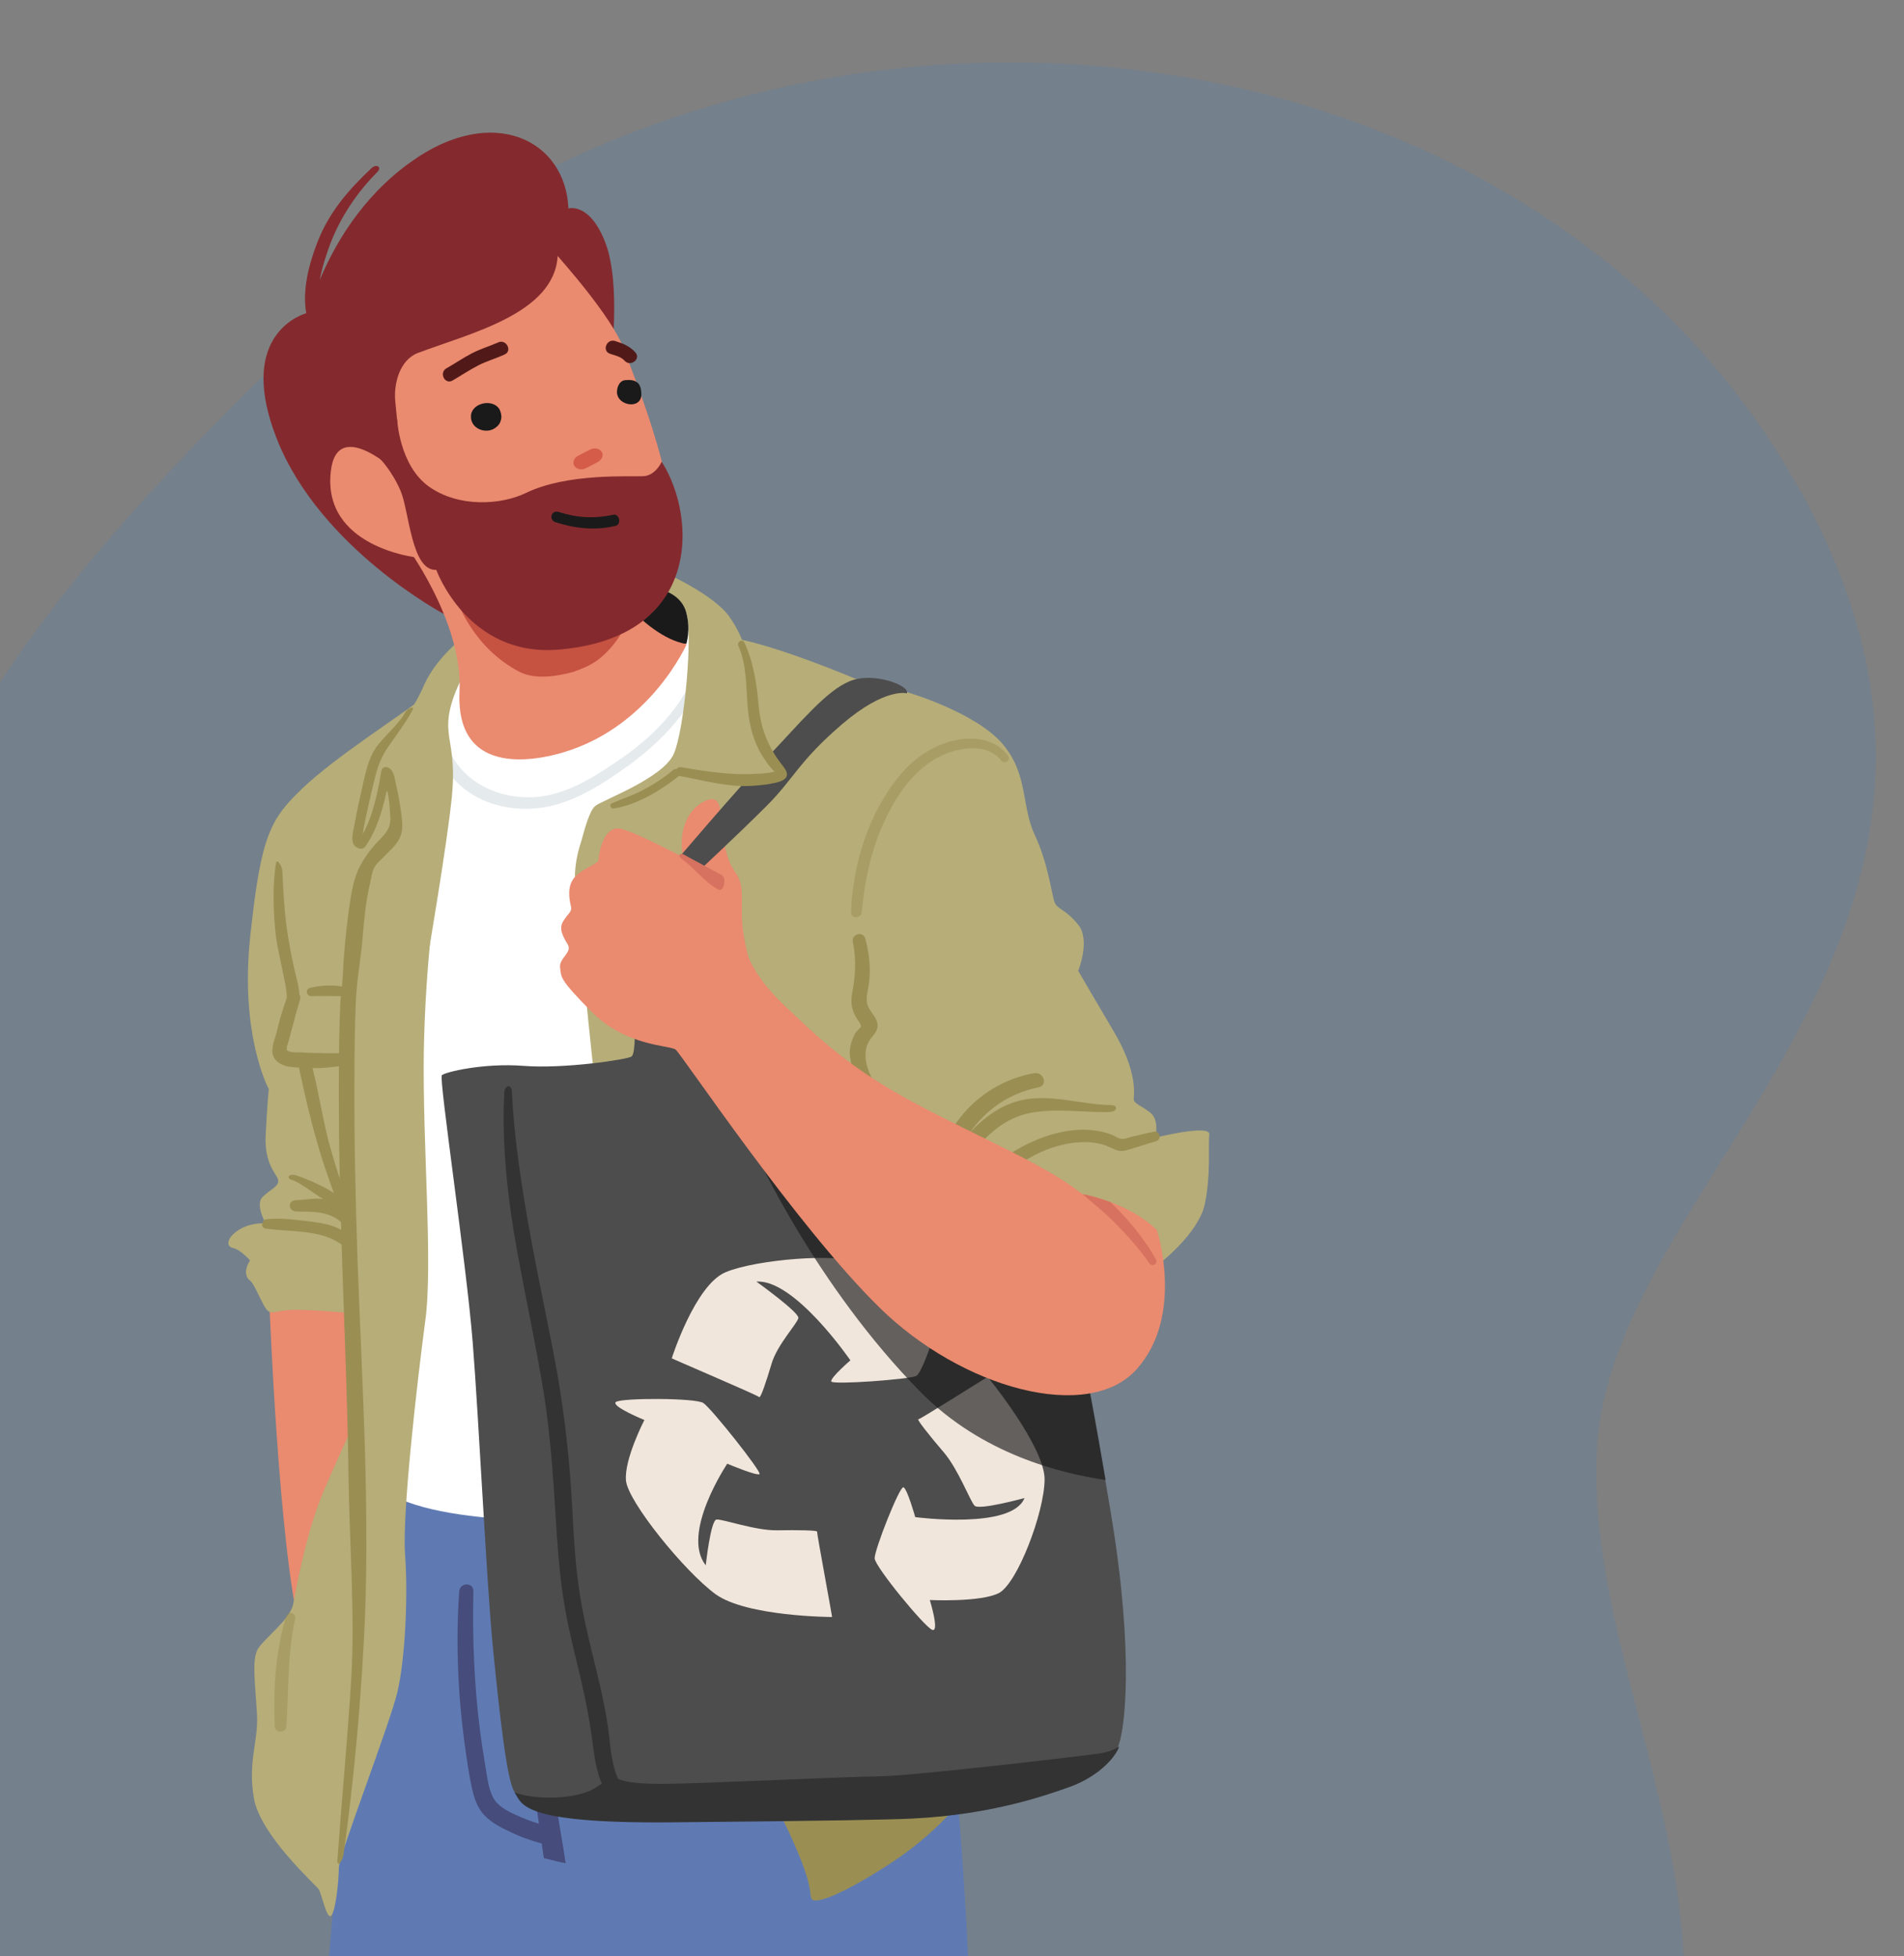 <?xml version="1.0" encoding="utf-8"?>
<!-- Generator: Adobe Illustrator 28.2.0, SVG Export Plug-In . SVG Version: 6.00 Build 0)  -->
<svg version="1.1" id="Layer_1" xmlns="http://www.w3.org/2000/svg" xmlns:xlink="http://www.w3.org/1999/xlink" x="0px" y="0px"
	 viewBox="0 0 549 564" style="enable-background:new 0 0 549 564;" xml:space="preserve">
<rect x="0" y="0" width="549" height="564" fill="#808080" stroke="none"/>
<style type="text/css">
	.st0{opacity:0.1;}
	.st1{fill:#0880FF;}
	.st2{fill:#5F7AB3;}
	.st3{fill:#464C7B;}
	.st4{fill:#FFFFFF;}
	.st5{fill:#E5EAEC;}
	.st6{fill:#EA8A6F;}
	.st7{fill:#B6AD78;}
	.st8{fill:#9A8E53;}
	.st9{opacity:0.5;fill:#9A8E53;enable-background:new    ;}
	.st10{fill:#4D4D4D;}
	.st11{fill:#F1E6DC;}
	.st12{opacity:0.65;fill:#1A1A1A;enable-background:new    ;}
	.st13{fill:#333333;}
	.st14{fill:#D6725F;}
	.st15{fill:#1A1A1A;}
	.st16{fill:#842A2E;}
	.st17{fill:#C65242;}
	.st18{fill:#D45C48;}
	.st19{fill:#511A18;}
</style>
<g>
	<g class="st0">
		<path class="st1" d="M58.2,671.9c0,0,283.6,106.4,379.2,9.1c95.5-97.4,19.3-181.4,23-262.5c3.6-81,135.5-151.8,53.8-285.4
			C432.5-0.6,216.6-26,84.2,100.4c-132.4,126.4-116.7,176-107,223.8c9.7,47.8-24.1,50.3-33.1,95C-65.1,463.9-120.2,593.9,58.2,671.9
			L58.2,671.9z"/>
	</g>
</g>
<path class="st2" d="M279.1,564c-69.2,0-154.8,0-184.2,0l12.2-148.3l103.2-4.9c0,0,57,49.4,61.9,74.3
	C275.1,499.9,278.2,541.9,279.1,564L279.1,564z"/>
<path class="st3" d="M156.8,535.7c-0.2-1.4-0.4-2.8-0.6-4.2c-3.3-0.9-6.4-2-9.4-3.5c-2.8-1.3-5.8-2.9-7.8-5.4
	c-2-2.6-2.7-5.8-3.3-8.9c-0.7-3.5-1.2-7.1-1.7-10.7c-2-14.7-2.6-29.5-1.6-44.2c0.2-2.6,4.2-2.7,4.1,0c-0.3,13.4,0.2,26.8,1.9,40.1
	c0.4,3.3,1,6.7,1.5,10c0.5,2.9,0.8,6.2,2.1,9c1.3,2.7,4,4.1,6.6,5.3c2.2,1,4.4,1.9,6.8,2.6c-0.7-4.7-1.3-9.4-1.8-14.1
	c-0.4-3-0.8-6-1.2-8.9c-1.7-13.6-2.8-27.3-2.5-41c0-2.8,3.6-3.3,4.9-1.5c0.9,0.2,1.6,0.9,1.6,2.1c-0.1,4-0.1,7.9,0,11.8
	c0.1,2.9,0.3,5.7,0.4,8.6c0.4,6.6,0.8,13.1,1.4,19.7c0.3,4,0.7,7.9,1.2,11.9c0.4,2.7,0.8,5.4,1.3,8.1c0.8,4.9,1.7,9.8,2.4,14.7
	C160.9,536.8,158.9,536.2,156.8,535.7L156.8,535.7z"/>
<path class="st4" d="M182.8,437.5c-0.9,0.4-49.4,4-69.4-6.2l-0.4-185.1L128,195l8.9-5.8c0,0,65.4-14.7,65.9-13.8
	c0.4,0.9,26.3,64.1,26.3,64.1L182.8,437.5L182.8,437.5z"/>
<path class="st5" d="M127.9,210.7c2.1,14.3,16.8,21.3,30.1,18.6c7.1-1.5,13.5-5.4,19.5-9.5c6-4,11.5-8.6,16-14.2
	c4.9-6.1,8.5-13.6,9.5-21.4c0.2-1.5,2.6-1.6,2.4,0c-1.5,15.9-12.5,28.2-25,37.1c-6.6,4.7-13.8,9.3-21.7,11.1
	c-7.4,1.6-15.5,0.8-22.1-3.1c-6.5-3.9-11.1-10.5-12.1-18.1C124.4,209.3,127.6,208.9,127.9,210.7L127.9,210.7z"/>
<path class="st6" d="M77.7,376.1c0,0.4,2.7,70.3,8.9,94.3c6.2,24,21.8-36.5,21.8-36.5l4-55.2l-26.3-11.6L77.7,376.1L77.7,376.1z"/>
<path class="st7" d="M125.9,256.3c0,0-3.2,19.6-3.7,46.8c-0.4,27.1,2.7,61.4,0.4,77.9c-2.2,16.5-6.7,55.2-5.8,67.2
	c0.9,12,0,30.3-2.2,39.6c-2.2,9.3-16.9,47.2-16.9,50.7c0,3.6-0.9,12.5-2.2,13.8c-1.3,1.3-2.7-6.2-3.6-7.6
	c-0.9-1.3-16.9-15.6-18.7-26.3c-1.8-10.7,1.3-16,0.9-24c-0.4-8-1.6-15.8,0.2-18.9c1.8-3.1,9.3-8.5,10.2-12.9
	c0.9-4.4,3.6-20.5,8.9-32.9c5.3-12.5,9.8-20.9,9.8-24c0-3.1-1.8-27.1-1.8-27.1s-13.8-1.3-18.2-0.9c-4.4,0.4-4.9,1.3-6.2,0
	c-1.3-1.3-3.6-7.6-4.9-8.5c-1.3-0.9-1.8-3.1,0-5.8c0,0-2.7-3.1-4.9-3.6c-2.2-0.4-1.8-3.1,1.8-5.3c3.6-2.2,7.6-1.8,7.6-1.8
	s-3.1-5.3-0.9-7.6c2.2-2.2,4.9-3.1,4.5-4.9c-0.4-1.8-4-4.4-3.6-12.9c0.4-8.5,0.9-13.3,0.9-13.3s-8.5-15.6-5.3-44.5
	c3.1-28.9,5.8-33.4,15.1-42.3c9.3-8.9,28.6-21.2,33.4-25.1c4.8-3.9,3.5,15.7,3.5,15.7L125.9,256.3L125.9,256.3z"/>
<path class="st7" d="M334.1,364.5c0,0,11.6-8.9,13.3-17.4c1.8-8.5,0.9-16.9,1.3-20c0.4-3.1-15.6,0.9-15.6,0.9s1.3-4.9-1.3-7.1
	c-2.7-2.2-4.9-2.7-4.9-4c0-1.3,1.3-7.6-5.8-19.6c-7.1-12-10.2-17.4-10.2-17.4s3.6-8.9,0-13.3c-3.6-4.4-5.8-4.4-6.7-6.2
	c-0.9-1.8-1.8-11.1-5.8-19.6c-4-8.5-1.8-17.4-9.3-26.3c-7.6-8.9-26.3-14.7-29.8-15.6c-3.6-0.9-11.9-2.9-11.9-2.9
	s-24.6-10.5-37.1-12.2l-8,32.5c0,0-14.9,11.1-21.5,13.4c-6.6,2.2-9.7,5.8-11,8c-1.3,2.2-4.4,8.9-4,16.9c0.4,8,7.6,75.7,7.6,75.7
	L334.1,364.5L334.1,364.5z"/>
<path class="st8" d="M245.6,300.2c0.3-0.8,0.6-1.6,1-2.3c0.3-0.5,1.6-1.7,1.7-2c0,0-0.1-0.4-0.3-0.8c-0.2-0.4-0.5-0.7-0.7-1.1
	c-0.5-0.7-0.9-1.5-1.2-2.3c-0.8-1.9-0.7-3.8-0.3-5.9c0.9-4.8,1.1-9.4,0.1-14.2c-0.5-2.3,2.9-3.3,3.6-1c1.1,4.1,1.6,8.3,1.1,12.5
	c-0.2,2.1-1.1,4.5-0.5,6.5c0.5,1.7,1.9,2.9,2.6,4.5c0.7,1.6,0.3,2.9-0.8,4.3c-1.3,1.5-2.1,2.9-2.3,4.9c-0.4,4.3,2,7.8,3.7,11.5
	c1.1,2.5-2.2,4.5-3.7,2.2c-2.2-3.3-3.9-7.3-4.3-11.3C244.8,304,245,302,245.6,300.2L245.6,300.2z"/>
<path class="st9" d="M259.4,223.6c4.1-5,9.8-8.9,16.2-10.2c5.4-1.1,11.7-0.3,15.1,4.6c0.9,1.3-1.2,2.5-2.1,1.2
	c-3.6-4.7-10.9-3.8-15.6-2c-5.4,2.1-9.9,6.3-13.2,11.1c-7,10.2-10.3,22.5-11.3,34.7c-0.2,1.9-3.1,2-3.1,0
	C245.8,249.4,250.5,234.3,259.4,223.6L259.4,223.6z"/>
<path class="st8" d="M288.3,334.7c6.1-4.6,14.1-8.3,21.8-8.9c3.6-0.3,7.2,0.1,10.6,1.4c0.7,0.3,1.7,1,2.4,1.1c1,0.2,2-0.2,3-0.5
	c2.2-0.5,4.4-1.1,6.6-1.5c1.7-0.4,2.4,2.1,0.7,2.7c-2.2,0.7-4.3,1.3-6.5,2c-1.5,0.4-3.1,1.2-4.6,0.7c-1.6-0.5-3-1.4-4.6-1.8
	c-1.9-0.5-3.8-0.7-5.7-0.6c-3.9,0.1-7.7,1.1-11.3,2.6c-3.7,1.6-7,3.9-10.6,5.8C288.1,338.6,286.6,335.9,288.3,334.7L288.3,334.7z"/>
<path class="st8" d="M272.2,330.5c4.1-11,14.6-19.2,26.1-21.1c2.7-0.4,3.9,3.6,1.1,4.1c-8.4,1.7-15.1,6.4-19.8,13.1
	c4.2-4.5,9.1-8.2,15.4-9.5c8.3-1.7,17,1.4,25.3,1.5c2.2,0,1.9,1.9-0.3,2c-7.6,0.2-15.5-1.2-23.1,0.3c-7.2,1.5-12,6-16.5,11.5
	c-1.3,1.6-3.2,0.5-3.7-1c-0.1,0.2-0.2,0.5-0.3,0.7C275.3,334.6,271.3,332.9,272.2,330.5L272.2,330.5z"/>
<path class="st8" d="M277.3,518.9c0,0-7.3,9.8-21.1,18.7c-13.8,8.9-21.4,11.6-22.2,9.8c-0.9-1.8,1.3-4-10.2-26.7
	C212.1,498,277.3,518.9,277.3,518.9L277.3,518.9z"/>
<path class="st10" d="M183,294.4c0,0,0.4,9.3-0.9,10.2c-1.3,0.9-19.6,3.6-31.1,2.7c-11.6-0.9-22.7,1.8-23.6,2.7
	c-0.9,0.9,7.1,54.3,8.9,77c1.8,22.7,4,69.4,5.8,87.7c1.8,18.2,4,38.7,6.2,41.8c2.2,3.1,5.3,6.7,49.8,6.2c44.5-0.4,59.6,1.8,65,1.3
	c5.3-0.4,38.7-12,44.9-14.2c6.2-2.2,12-1.3,14.2-5.8c2.2-4.5,4.9-26.7-1.8-67.2c-6.7-40.5-10.7-57.4-10.7-57.4l-111.3-93L183,294.4
	L183,294.4z"/>
<path class="st11" d="M284.8,397c0,0,16.5,20.1,16.4,29.6c-0.1,9.6-7.9,30-13.2,32.7c-5.3,2.7-19.9,2-19.9,2s2.9,9.4,0.7,8.6
	c-2.2-0.8-16.5-18.2-16.6-20.6c-0.1-2.4,7.2-20.9,8.3-20.5c1.1,0.4,3.4,8.6,3.4,8.6s27.9,3.7,31.5-5.5c0,0-13.1,3.6-14.4,2.2
	c-1.3-1.4-4.6-10.3-8.8-15.3c-4.3-5-7.9-9.6-7.4-9.6C265.2,409.3,284.9,396.8,284.8,397L284.8,397z"/>
<path class="st11" d="M239.9,466.2c0,0-24.7-0.1-33.6-6.6c-8.9-6.5-25.2-26.6-25.8-32.7c-0.6-6.1,5.3-17.5,5.3-17.5s-9.8-4-8.2-5.2
	c1.6-1.2,22.9-1.2,25.2,0.3c2.3,1.5,16.9,19.9,16.2,20.5c-0.8,0.6-9.3-3-9.3-3s-13.5,20.1-6.2,29.3c0,0,1.4-13,3.1-13.2
	c1.7-0.2,11.2,3.2,17.4,3.1c6.2-0.1,11.8,0,11.6,0.4C235.5,442.1,240.1,466.6,239.9,466.2L239.9,466.2z"/>
<path class="st11" d="M193.7,391.6c0,0,6.7-21.1,15.5-24.8c8.8-3.7,32.9-5.7,39-2.6c6.2,3.1,15.8,15,15.8,15s6.5-6,7.3-3.9
	c0.8,2.1-5,20.3-7.1,21.4c-2.1,1-24.1,2.6-24.5,1.6c-0.4-1,5.5-6.1,5.5-6.1s-16.1-23.5-27.1-22.7c0,0,12.4,8.9,12.1,10.5
	c-0.3,1.6-6.1,7.7-7.7,13.1c-1.6,5.4-3.2,10.1-3.6,9.7C218.6,402.3,193.4,391.6,193.7,391.6L193.7,391.6z"/>
<path class="st12" d="M318.8,426.7c-12.9-1.9-35.6-7.4-53.3-25.3c-30.3-30.7-47.6-69-47.6-69l68.7,27.5l23.2,19.4
	C309.8,379.4,313.2,393.5,318.8,426.7L318.8,426.7z"/>
<path class="st13" d="M170.5,516.1c1.3-0.7,2.3-1.3,3-1.9c-1.4-3.3-2-7-2.5-10.7c-0.8-6.5-2-12.9-3.5-19.3
	c-1.6-6.8-3.4-13.6-4.6-20.6c-1.2-6.7-1.8-13.5-2.3-20.3c-0.9-14-1.6-27.8-3.8-41.6c-2.2-13.5-5.1-26.9-7.6-40.4
	c-2.7-14.9-4.6-31-3.8-46.2c0.1-2.3,2.1-2.7,2.2-0.4c0.6,13.5,2.9,28,5.3,41.3c2.4,13.2,5.3,26.3,7.7,39.5c2.3,13,3.7,26.1,4.4,39.3
	c0.4,6.9,0.7,13.8,1.6,20.6c0.8,6.8,2.3,13.5,3.9,20.2c1.8,7.4,3.7,14.7,4.8,22.3c0.7,4.8,0.8,10.3,2.9,14.9c2.3,1.3,8,1.5,13.1,1.5
	c9.8,0,50.5-2,63.2-2.2c9.2-0.2,55.8-5.6,62.1-6.5c3.1-0.4,5-1.3,6.1-2.1c-0.1,0.3-0.2,0.6-0.3,0.8c-2.2,4.4-7.8,8.7-14,10.9
	c-6.2,2.2-22.2,8-45.2,9.1c-5.3,0.3-25.1,0.7-69.7,1.1c-44.5,0.4-42.9-5.6-45.2-8.7C152.7,518.7,164.3,519.1,170.5,516.1
	L170.5,516.1z"/>
<path class="st6" d="M216.3,277.7c0,0-2.4-7.5-2.4-14.2c0-6.7,0.4-8.9-2.2-12.5c-2.7-3.6-4-13.3-4-15.6c0-2.2,0-7.1-5.3-4
	c-5.3,3.1-7,10.6-5.1,16.9c2,6.3,5.1,16.5,5.1,16.5L216.3,277.7L216.3,277.7z"/>
<path class="st10" d="M261.5,199.9c0,0-6.2-1.8-18.7,8.9c-12.5,10.7-13.8,15.6-21.8,23.6c-8,8-21.4,20.5-21.4,20.5l-4.9-4.4
	c0,0,17.4-20.5,26.7-30.3c9.3-9.8,16.9-19.1,23.6-21.8C251.7,193.6,262.4,197.6,261.5,199.9L261.5,199.9z"/>
<path class="st6" d="M333.6,354.7c0,0,8,24.5-5.8,40c-13.8,15.6-50.3,5.8-74.3-17.8c-24-23.6-57-73-58.7-74.3
	c-1.8-1.3-14.2-0.9-24-10.7c-9.8-9.8-8.9-10.2-9.3-12.9c-0.4-2.7,3.6-4.4,2.2-6.7c-1.3-2.2-2.7-4.5-1.3-6.7c1.3-2.2,2.7-2.7,2.2-4.4
	c-0.4-1.8-1.3-5.8,1.3-8.5c2.7-2.7,6.7-3.6,6.7-4.9c0-1.3,1.3-9.8,6.2-8.9c4.9,0.9,29.4,13.8,32,16.5c2.7,2.7,2,10.9,3.3,15.8
	c1.3,4.9,4,11.1,12.5,19.1c8.5,8,17.8,17.4,36.9,27.6c19.1,10.2,37.8,17.8,48.5,26.3C312.1,344.3,325.4,346.5,333.6,354.7
	L333.6,354.7z"/>
<path class="st14" d="M320.3,351.4c-2.6-2.5-5.4-4.7-8.1-7.1c0.7,0.1,4,0.8,8,2.3c0.9,0.9,1.8,1.8,2.7,2.7c4,4.2,7.5,8.7,10.4,13.8
	c0.7,1.3-1.1,2.3-1.9,1.1C328.2,359.6,324.3,355.3,320.3,351.4L320.3,351.4z"/>
<path class="st14" d="M197.2,246.4c3.6,2,7.3,3.9,10.9,5.9c1.5,0.8,0.6,4.9-0.9,4.2c-3.7-1.8-7.3-6.6-10.7-8.9
	C195.4,246.7,196,245.7,197.2,246.4z"/>
<path class="st7" d="M134.7,192.7c0,0-4.4,7.1-5.3,13.8c-0.9,6.7,2.2,9.8,0.9,23.1c-1.3,13.3-7.1,47.2-7.1,47.2l-20.9-2.2
	c0,0,0.4-20,2.2-23.1c1.8-3.1,9.3-10.2,10.2-13.3c0.9-3.1-1.3-17.4-2.7-16.9c-1.3,0.4-4.4,22.7-7.1,22.2c-2.7-0.4,2.7-23.6,4-25.8
	c1.3-2.2,9.3-10.7,13.3-20c4-9.3,14.2-16.2,14.2-16.2L134.7,192.7L134.7,192.7z"/>
<path class="st7" d="M167.2,244.4c0,0,2.2-10.2,4.4-12c2.2-1.8,19.6-8,22.7-15.1c3.1-7.1,5.5-34.7,3.6-40.5
	c-2-5.8-10.2-7.1-10.2-7.1l4.4-4.4c0,0,13.8,6.2,18.2,12.5c4.5,6.2,6.2,13.8,7.1,20.9c0.7,5.3,2.2,14.2,3.6,17.4
	c0.7,1.7,4,5.8,3.6,6.7c-1,2-9.3,2.2-17.8,1.3c-8.5-0.9-12-1.8-12-1.8s-10.7,8.5-16.9,10.2C171.6,234.1,167.2,244.4,167.2,244.4
	L167.2,244.4z"/>
<path class="st15" d="M188.6,169.6c0,0,7.6,0.6,9.3,7.1c1.3,4.9,0,8.9,0,8.9h-17.8l-1.8-10.2L188.6,169.6z"/>
<path class="st16" d="M174.6,70.1c-4.5-11.9-10.7-10-10.7-10c-0.8-19.7-21.8-30.3-45.3-13.5C103.9,57,96.1,71.4,92.2,80.7
	c0.7-3.7,1.9-7.4,3.1-10.6c3-7.7,7.7-14.7,13.5-20.5c1.4-1.4-0.2-2.5-1.7-1.1c-6.7,6.3-12.3,12.8-15.6,21.4
	c-2.4,6.2-4.4,13.7-3.2,20.4c-3.3,1-19.6,7.9-8.5,36.2c12.5,31.7,48.5,50.7,48.5,50.7l14.2-0.5l33.5-71.9
	C176.2,104.7,179.1,82,174.6,70.1L174.6,70.1z"/>
<path class="st6" d="M116.6,156.6c0,0,16.9,22.3,15.9,42.8c-1.3,27.6,27.8,18.1,30.3,17.4c24.9-7.6,35.2-31.1,35.2-31.1
	c-13.3-2.2-26.1-22.6-26.1-22.6L116.6,156.6z"/>
<path class="st17" d="M171.3,191c0.6-0.4,1.2-0.8,1.8-1.3c2.4-2,4.5-4.5,6.1-7.2c0.7-1.2,1.4-2.5,1.5-3.9c0-0.3,0-0.6-0.1-0.8
	c-0.2-0.2-0.4-0.4-0.7-0.5c-1.8-0.7-3.6-1-5.5-1.1c-1.6-0.1-2.1-0.4-3.3-1.2c-1-0.6-2-0.6-3-0.6c-3-0.2-6-0.3-9-0.5
	c-7.9-0.4-15.8-0.8-23.7-1.2c-1.3-0.1-2.6-0.1-3.8-0.2c0,0,4.2,13.9,18.2,21.2c4.5,2.3,10.9,1.3,15.5,0
	C167.3,193,169.4,192.2,171.3,191z"/>
<path class="st6" d="M180,100.9c2,5.8,19,45.9,13,63.3c-3.1,9.2-14.4,15.6-22.5,17.8c-24.7,6.9-39.8-5.6-50.5-21.3
	c0,0-27.2-3-24.6-24.9c1.9-16.1,19.5,0.8,19.5,0.8s0.5-8.2-0.9-20.6c-0.6-5.4,1.3-12.2,6.4-14.2c15.4-5.8,39.4-11.4,40.4-28
	C160.8,73.9,176.6,91.3,180,100.9z"/>
<path class="st18" d="M173.5,130.3c-0.6-1-2.1-1.3-3.3-0.7c-1.2,0.6-2.3,1.2-3.5,1.8c-1.2,0.6-1.7,1.9-1.1,2.9
	c0.6,1,2.1,1.3,3.3,0.7c1.2-0.6,2.3-1.2,3.5-1.8C173.6,132.5,174.1,131.2,173.5,130.3z"/>
<path class="st19" d="M143.7,98.7c-2.5,1.1-5.2,1.9-7.7,3.2c-2.5,1.3-4.8,2.9-7.3,4.3c-2.2,1.3-0.4,4.8,1.8,3.5
	c2.4-1.4,4.8-3,7.3-4.3c2.5-1.3,5.1-2,7.7-3.2C147.8,101.2,146,97.7,143.7,98.7L143.7,98.7z"/>
<path class="st19" d="M183.2,101.6c-1.6-1.8-3.6-2.6-5.9-3.3c-2.4-0.7-3.8,2.9-1.4,3.7c1.5,0.5,3.1,0.8,4.2,2
	C181.8,105.9,184.9,103.5,183.2,101.6L183.2,101.6z"/>
<path class="st16" d="M190.8,133.1c0,0-1.7,4-5.3,4.2c-3.6,0.2-21.8-1-33.8,4.8c-7.2,3.5-19.4,4.3-28-1.8
	c-8.6-6.1-9.2-19.5-9.2-19.5l-4.9,11.5c0,0,3.4,3.4,5.9,9.2c2.5,5.8,3.1,23.2,10.3,22.8c0,0,9,25.1,35.1,23
	C202,184,201.2,149.6,190.8,133.1L190.8,133.1z"/>
<path class="st15" d="M161.1,147.6c5.2,1.7,10.4,2,15.7,0.8c1.8-0.4,2.5,2.8,0.7,3.2c-5.7,1.4-11.6,0.8-17.2-1
	C158.1,150,158.9,146.9,161.1,147.6L161.1,147.6z"/>
<path class="st15" d="M135.8,120c-0.2,3.5,4.3,5.4,7.1,3.3c0.7-0.5,1.3-1.2,1.5-2.1c0.2-0.6,0.2-1.1,0.1-1.7
	c-0.1-0.6-0.3-1.2-0.6-1.7c-2.1-2.9-7.7-1.6-8.1,1.9C135.8,119.9,135.8,120,135.8,120L135.8,120z"/>
<path class="st15" d="M177.9,113c0-1.5,0.8-3.3,2.4-3.4c1.3-0.1,2.6-0.1,3.6,0.8c0.9,0.8,1.1,2.6,1,3.8c-0.5,3.7-6.2,2.7-6.9-0.4
	C177.9,113.5,177.9,113.3,177.9,113L177.9,113z"/>
<path class="st8" d="M176.4,231.6c3-1.3,6.2-2.3,9.1-3.9c3.1-1.6,6-3.5,8.6-5.7c0.3-0.3,0.6-0.3,1-0.3c0.3-0.4,0.8-0.6,1.3-0.5
	c6,1,12.1,2,18.2,2c1,0,8.2-0.1,8.8-0.9c-0.3,0.2-1.9-1.9-2-2c-0.8-1.2-1.6-2.3-2.3-3.6c-2.4-4.4-3.3-9.2-3.6-14.1
	c-0.4-5.5-0.3-11.2-2.6-16.4c-0.5-1.1,1.1-2.1,1.7-1c2.6,5.4,3.6,12,4.1,17.8c0.6,7,2.7,12.4,7.1,17.9c1,1.3,1.9,2.9,0,4
	c-1.1,0.7-3.7,1.1-5,1.3c-1.5,0.2-3,0.3-4.5,0.4c-6.9,0.3-13.7-1.7-20.5-2.9c-5.3,4.2-12,8.3-18.8,9.4
	C176.2,233.3,175.5,232,176.4,231.6L176.4,231.6z"/>
<path class="st8" d="M76.9,351.5c4.2-0.4,8.6,0.2,12.8,0.7c3,0.4,6.1,0.9,8.7,2.4c-0.4-12.4-0.7-24.8-0.7-37.2c0-0.5,0-1,0-1.6
	c0-5.2,0-10.3,0.1-15.5c0,0,0,0,0,0c0.1-3.3,0.1-6.6,0.3-9.9c0-1.1,0.1-2.1,0.2-3.2c-2.9,0-5.7-0.1-8.6,0c-1.4,0-1.7-2.1-0.3-2.4
	c3-0.7,6.2-0.9,9.2-0.4c0.1-0.8,0.1-1.7,0.2-2.5c0.3-6.6,0.9-13.1,1.8-19.6c0.6-4.1,1.2-8.8,3.2-12.6c1.3-2.4,2.9-4.7,4.8-6.7
	c1.4-1.5,3.1-3,3.7-5c0.3-1,0.3-2,0.2-3c-0.1-2.2-0.3-4.4-0.7-6.5c0-0.2-0.1-0.4-0.3-0.4c-1.3,5.6-2.8,11.2-6.2,16
	c-0.3,0.4-0.9,0.7-1.4,0.6c-3.5-0.7-2.1-4.7-1.7-6.9c0.7-4,1.6-7.9,2.5-11.9c0.8-3.5,1.6-7.2,3.6-10.2c2-3,7-7.2,8.6-10.4
	c0.5-1,2.6-1.8,2.2-0.9c-1.2,2.6-5.4,8.4-7.1,10.8c-1.8,2.6-2.9,5.2-3.7,8.3c-0.8,3.1-1.5,6.2-2.2,9.3c-0.1,0.6-1.2,5.1-1.5,7.7
	c3.1-5.7,4.3-12.1,5.4-18.4c0.1-0.7,1-1.1,1.6-0.9c2,0.5,2.2,3.3,2.6,5c0.7,2.8,1.1,5.6,1.5,8.4c0.3,2.3,0.6,4.7-0.4,6.9
	c-1,2.2-3,3.8-4.6,5.5c-0.9,0.9-2.1,1.9-2.7,3c-0.8,1.4-1,3.5-1.4,5.1c-1.1,4.8-1.6,9.8-2,14.7c-0.5,6.6-1.7,12.2-2,18.9
	c-0.3,7.3-0.4,14.5-0.4,21.8c-0.1,18,0.3,35,0.9,53c1.3,36,3.8,74,1.8,109.9c-1.1,20.4-3,40.8-5.8,61c-0.3,2.4-2,4.2-1.8,1.7
	c1.3-18.1,2.9-34.4,4-52.5c1.1-18-0.6-40.1-0.8-58.1c-0.3-22.2-1.3-44.5-2-66.7c-0.1,0-0.2-0.1-0.3-0.2c-6.1-4.2-14.7-3.4-21.7-4.4
	C75,353.8,75.5,351.6,76.9,351.5L76.9,351.5z"/>
<path class="st9" d="M82.5,466c0.5-1.7,3-1,2.6,0.7c-2.2,10.3-1.9,20.5-2.5,30.9c-0.1,2.2-3.3,2.2-3.4,0
	C78.8,487.1,79.4,476.1,82.5,466L82.5,466z"/>
<path class="st8" d="M82.7,287.7c0-2.8-0.8-5.4-1.3-8.2c-0.6-3.1-1.4-6.2-1.8-9.3c-0.8-6.3-1.1-15,0-21.4c0.3-1.4,1.7,0.9,1.8,2.2
	c0.3,6.3,0.6,12.5,1.6,18.7c0.5,3,1,5.9,1.7,8.9c0.5,2.6,1.5,5.4,1.6,8.1c0.3,0.4,0.4,0.9,0.2,1.5c-0.8,2.7-1.6,5.5-2.3,8.3
	c-0.3,1.2-0.7,2.5-1,3.7c-0.1,0.6-0.6,1.5-0.5,2.1c0.1,0.7-0.2,0.4,0.6,0.8c0.9,0.4,2.4,0.3,3.4,0.3c1.4,0.1,2.9,0.2,4.3,0.2
	c2.9,0.1,5.7,0,8.6,0.1c2.7,0.2,2.7,3.2,0.1,3.5c-3.1,0.3-6.5,0.9-9.6,0.7c1.7,6.5,3.2,16.1,5,22.5c1,3.5,2,6.9,3.2,10.3
	c1.2,3.4,2.8,3.5,3.8,6.9c0.3,0.9-0.2,1.7-0.8,2.1c1.5,1.7-1.2,4.2-3,2.6c-3.5-3.1-8.3-3-12.7-3c-2.6,0-2.8-3.3-0.1-3.3
	c2.5,0,5.3-0.7,7.7-0.3c-2.2-1.2-6.6-4.8-9-5.5c-2-0.6-0.7-2,1.3-1.3c3.3,1.1,8,3.2,10.8,5.1c-0.6-1.5-1.1-3-1.6-4.5
	c-1.3-3.5-2.4-7.1-3.4-10.7c-2-6.9-3.6-14-5.1-21c-2.2-0.1-4.6-0.3-6.2-1.7c-2.6-2.1-1.1-5.5-0.3-8.2
	C80.5,294.3,81.5,291,82.7,287.7L82.7,287.7z"/>
</svg>
